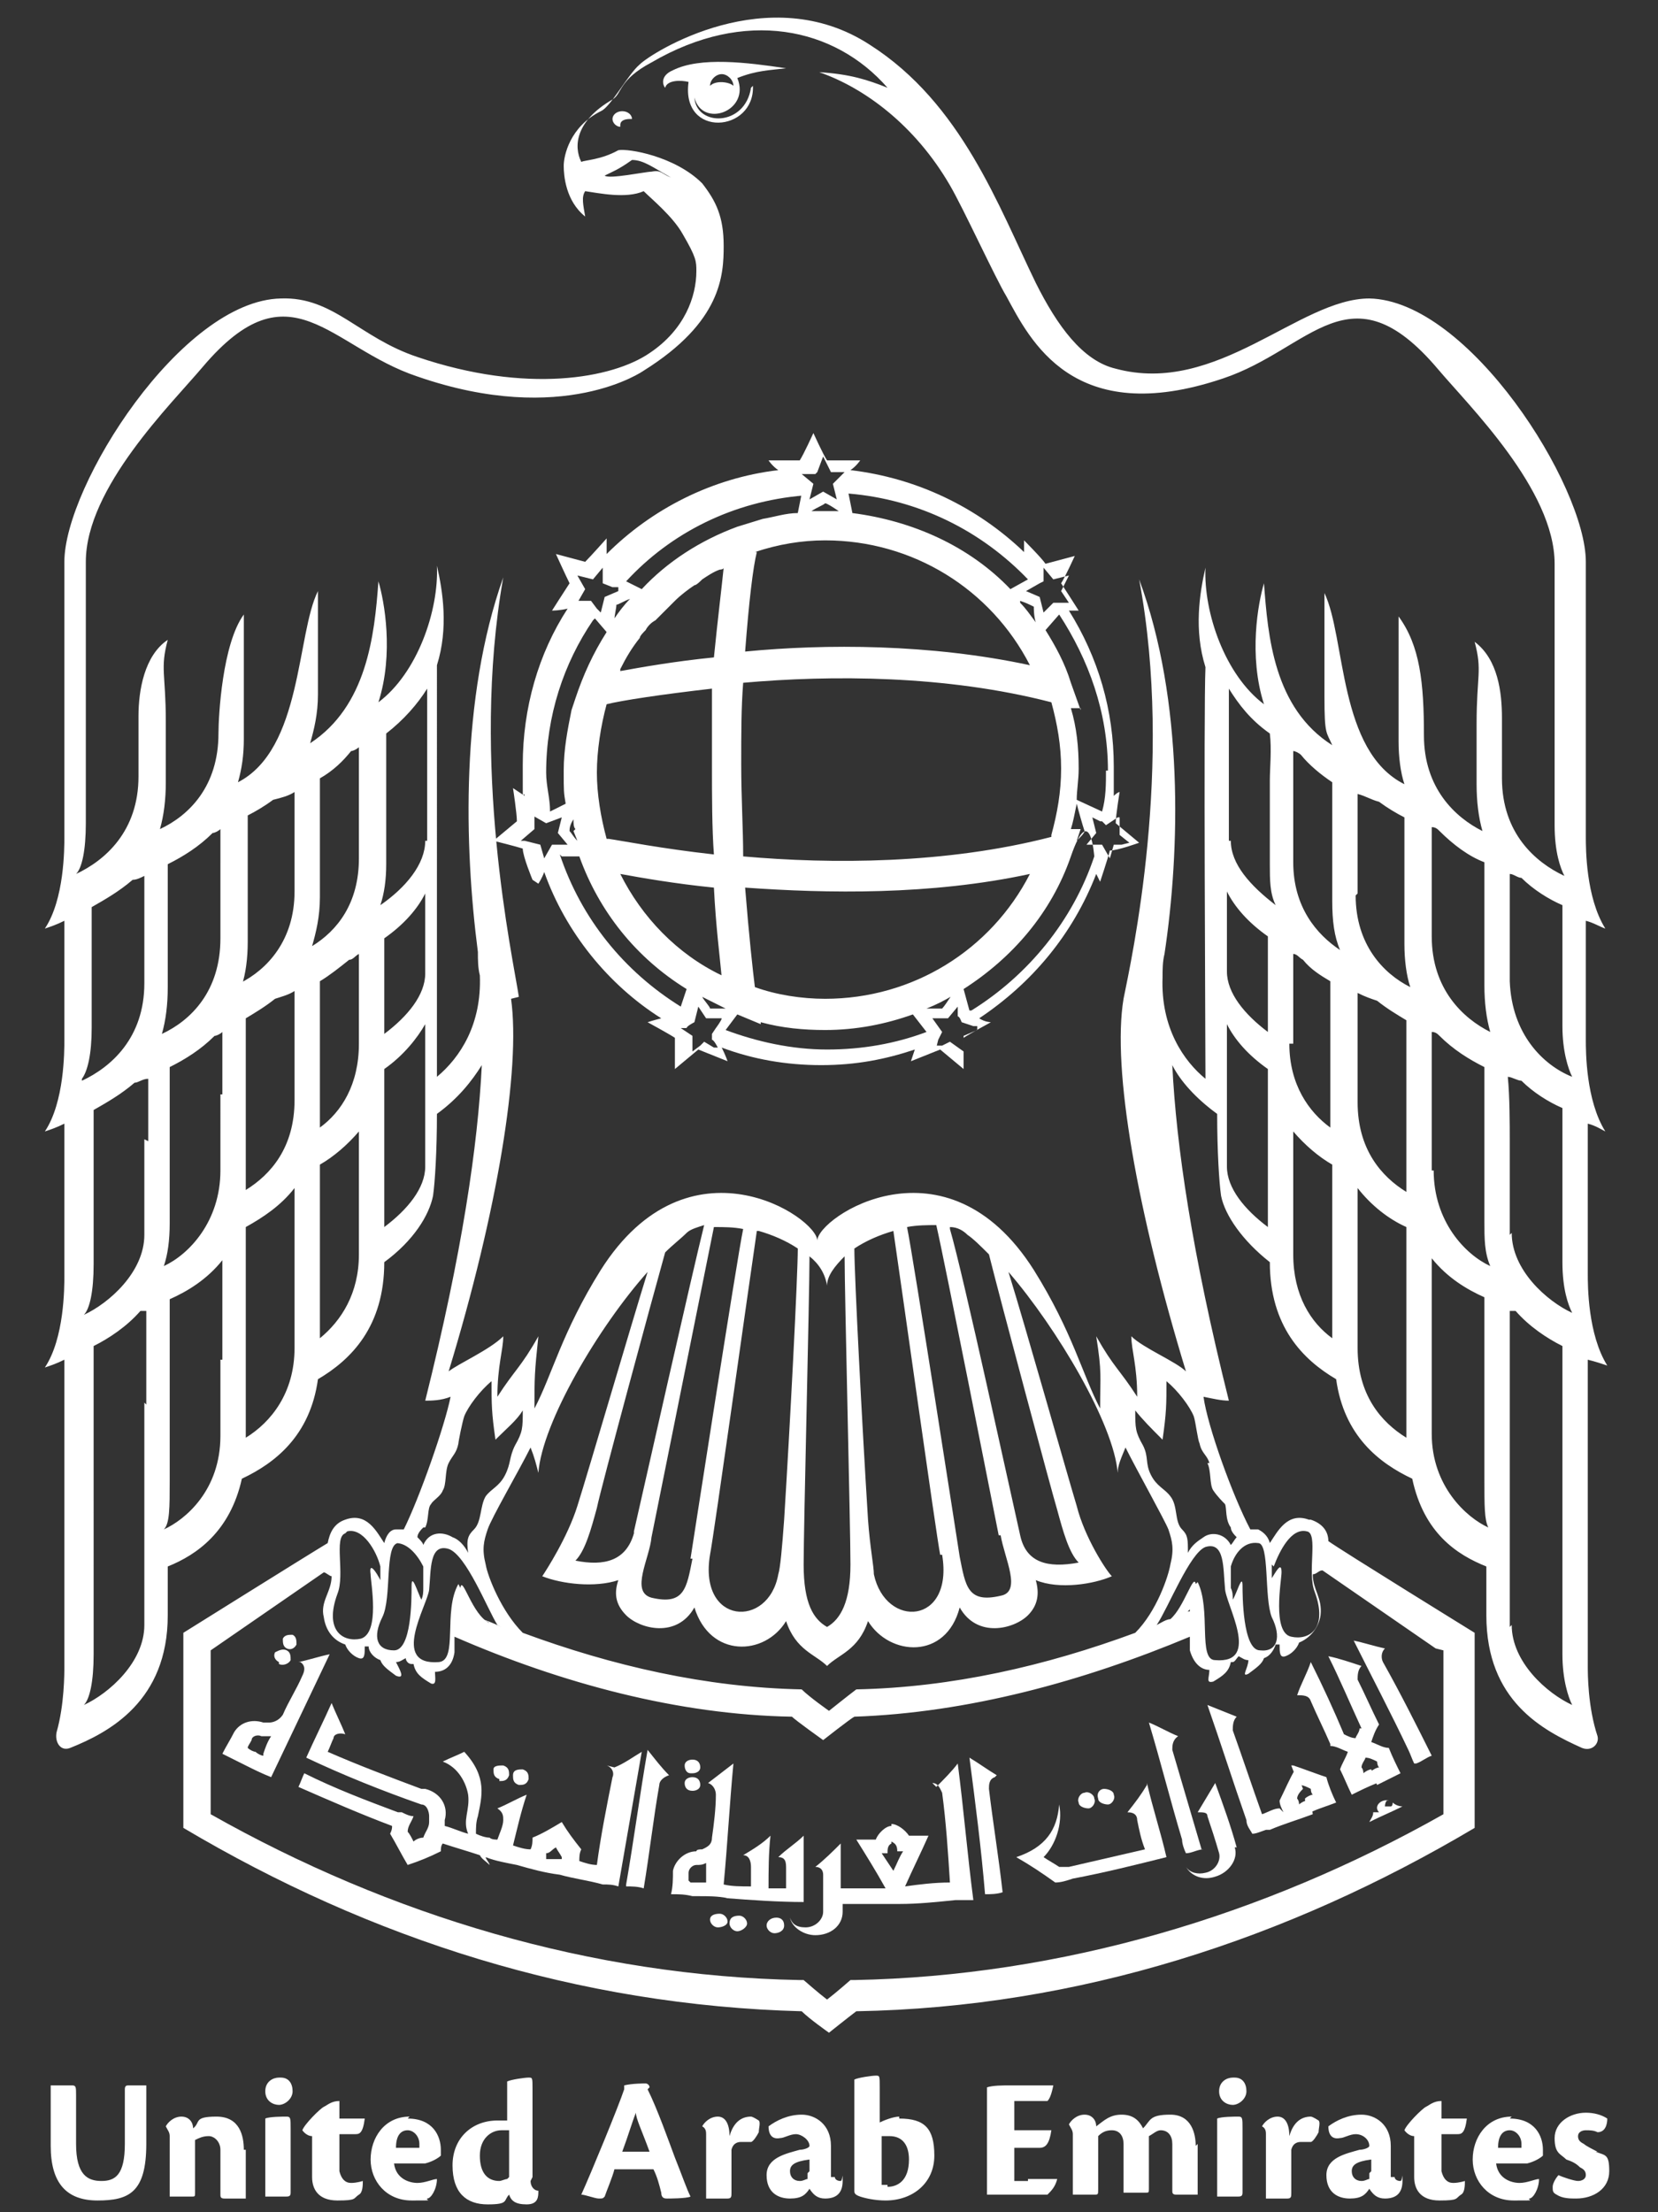 <svg xmlns="http://www.w3.org/2000/svg" id="Layer_1" version="1.1" viewBox="0 0 85 113.4"><rect x="0" y="0" width="85" height="113.4" fill="#333333" stroke="none"/><defs><style>.st0{fill:#fff}</style></defs><path d="M6.4 107.2v2.7c0 1.6-.5 1.9-1.2 1.9s-1.3-.3-1.3-1.9v-2.5c0-.4 0-.5-.2-.5H2.6V110c0 1.9.8 2.8 2.4 2.8s2.5-.4 2.5-2.9v-3h-.9c-.1 0-.2 0-.2.2ZM12.5 110.2c0-.7-.2-1.7-1.4-1.7s-.8.3-1.2.6c0-.3-.2-.6-.6-.6s-.7.3-.8.5c.1.2.2.3.2.5v3.1h1.1c.2 0 .2 0 .2-.2v-2.7c.2-.1.4-.2.7-.2s.6.3.6.7v2.3c0 .1 0 .2.2.2h1.1v-2.5ZM14.3 106.5c-.3 0-.7.2-.7.7s.4.7.7.7.7-.3.7-.7-.2-.7-.6-.7ZM14.7 108.5c-.2 0-.9 0-1.1.1v4h1c.2 0 .3 0 .3-.2v-3.3c0-.5 0-.6-.2-.6ZM18.2 109.4c.2 0 .4 0 .5-.8h-1.3v-.9c-.4 0-.6.2-.8.3-.2.1-1 .9-1.1 1.2 0 0 .2.3.5.3v2.1c0 .6.3 1.2 1.3 1.2s.8-.1 1.1-.3c.2-.1.2-.5.2-.7 0 0-.3.1-.6.1s-.5-.2-.6-.6v-1.9h.8ZM21 108.5c-1.3 0-2 1.1-2 2.2s.8 2.1 2.1 2.1.7 0 .8-.1c.2 0 .5-.5.5-1-.2 0-.6.2-1 .2s-1.1-.2-1.2-1h1.6c.4-.1.7-.3.8-.4v-.3c0-.7-.4-1.6-1.7-1.6Zm.4 1.6h-1.1c0-.7.3-.9.6-.9s.6.3.6.7v.2ZM27.3 111.6v-4.5c0-.6 0-.6-.2-.6s-.9.1-1.1.2v2h-.5c-1.3 0-2.3.9-2.3 2.3s.7 2 1.8 2 .8-.2 1.1-.5c.1.3.3.5.9.5s.6-.4.6-.7c-.2 0-.4-.2-.4-.5Zm-1.3.1c-.1 0-.3.1-.4.1-.6 0-1-.4-1-1.3s.6-1.3 1.1-1.3h.4v2.4ZM33.3 107c0-.1-.1-.2-.2-.2s-.7 0-1.1.1v.2c-.3.9-1.7 4.3-2.2 5.4.2 0 .7.2.9.2s.2 0 .3-.1c.1-.3.4-1 .5-1.4h2c.2.4.3.8.4 1.2 0 .3.2.3.3.3s1 0 1.2-.1c-.2-.4-.4-1-.8-2-.3-.8-.9-2.5-1.4-3.5Zm-1.4 3.3c.3-.8.5-1.5.7-2 0 .3.3.9.7 2h-1.4ZM38.5 108.5zM38.5 108.5c-.5 0-.9.3-1.1 1 0-.6-.2-1-.6-1s-.7.3-.8.5c.2.1.2.3.2.4v3.3h1.1c.2 0 .2-.1.2-.3v-2.2c.1-.4.4-.4.5-.4h.5c.1 0 .3-.3.4-.5 0-.2.1-.5 0-.6 0 0-.3-.2-.4-.2ZM42.6 111.6V110c0-1.1-.8-1.6-1.5-1.6s-1.3.3-1.7.6c0 .3.1.7.6.6.2 0 .5-.2.8-.2s.7.3.7.6c0 .1-.3.2-.5.2-.7.2-1.7.4-1.7 1.3s.6 1.2 1.2 1.2.8-.2 1-.5c.2.3.4.5.8.5.6 0 .9-.3.9-.9s0 0-.1 0c-.2 0-.3-.1-.3-.2Zm-1.2-.2v.3c-.1 0-.2.1-.4.1-.3 0-.5-.2-.5-.5s.2-.5 1-.6v.6ZM46.1 108.5c-.3 0-.8.2-1 .3V107c0-.6 0-.6-.2-.6s-.9.1-1.1.2v5.7c0 .1 0 .2.3.3.3.1.8.2 1.3.2 1.4 0 2.5-.9 2.5-2.3s-.5-1.9-1.8-1.9Zm-.6 3.5h-.3v-2.5h.4c.7 0 1 .5 1 1.2 0 1.1-.6 1.4-1.1 1.4ZM52.7 111.8H52v-1.7h1.3c.3 0 .5-.2.6-.9H52v-1.5H53.7c.1-.1.2-.3.3-.8h-2.2c-.4 0-.9 0-1.2.1v5.5h3.1c.2-.2.4-.4.5-.8h-1.5ZM61.3 110c0-.6-.2-1.6-1.3-1.6s-1 .3-1.4.7c-.2-.4-.5-.7-1.1-.7s-.9.3-1.3.6c0-.3-.2-.6-.6-.6s-.7.3-.8.5c.1.2.2.3.2.5v3.1h1.1c.2 0 .2 0 .2-.3v-2.7c.2-.2.4-.3.7-.3.4 0 .6.3.6.7v2.5h1.1c.2 0 .2 0 .2-.2v-2.7c.2-.1.4-.3.6-.3.4 0 .6.3.6.7v2.4c0 .1 0 .2.2.2h1.1V109.9ZM63.2 106.5c-.3 0-.7.2-.7.7s.4.7.7.7.7-.3.7-.7-.2-.7-.6-.7ZM63.5 108.5c-.2 0-.9 0-1.1.1v4h1c.2 0 .3 0 .3-.2v-3.3c0-.5 0-.6-.2-.6ZM67.2 108.5zM67.2 108.5c-.5 0-.9.3-1.1 1 0-.6-.2-1-.6-1s-.7.3-.8.5c.2.1.2.3.2.4v3.3H66c.2 0 .2-.1.2-.3v-2.2c.1-.4.4-.4.5-.4h.5c.1 0 .3-.3.4-.5 0-.2.1-.5 0-.6 0 0-.3-.2-.4-.2ZM71.3 111.6V110c0-1.1-.8-1.6-1.5-1.6s-1.3.3-1.7.6c0 .3.1.7.6.6.2 0 .5-.2.8-.2.4 0 .7.3.7.6 0 .1-.3.2-.5.2-.7.2-1.7.4-1.7 1.3s.6 1.2 1.2 1.2.8-.2 1-.5c.2.3.4.5.8.5.6 0 .9-.3.9-.9s0 0-.1 0c-.2 0-.3-.1-.3-.2Zm-1.1-.2v.3c-.1 0-.2.1-.4.1-.3 0-.5-.2-.5-.5s.2-.5 1-.6v.6ZM74.7 109.4c.2 0 .4 0 .5-.8h-1.3v-.9c-.4 0-.6.2-.8.3-.2.1-1 .9-1.1 1.2 0 0 .2.3.5.3v2.1c0 .6.3 1.2 1.3 1.2s.8-.1 1.1-.3c.2-.1.2-.5.2-.7 0 0-.3.1-.6.1s-.5-.2-.6-.6v-1.9h.8ZM77.5 108.5c-1.3 0-2 1.1-2 2.2s.8 2.1 2.1 2.1.7 0 .8-.1c.2 0 .5-.5.5-1-.2 0-.6.2-1 .2s-1.1-.2-1.2-1h1.6c.4-.1.7-.3.8-.4v-.3c0-.7-.4-1.6-1.7-1.6Zm.4 1.6h-1.1c0-.7.3-.9.6-.9s.6.3.6.7v.2ZM81.9 110.3c-.2-.1-.6-.3-.7-.4-.2-.1-.3-.2-.3-.4s.2-.3.4-.3.4 0 .6.1c.4 0 .5-.4.5-.7-.3-.2-.7-.3-1.1-.3-.8 0-1.6.5-1.6 1.3s.3.8.6 1.1c.3.1.5.2.7.4.2.1.3.2.3.4s-.2.3-.4.3-.8-.2-1-.3c-.1.1-.3.4-.3.6s0 .3.2.4c.3.2.7.2 1 .2.9 0 1.7-.5 1.7-1.4s-.2-.8-.7-1ZM31.9 5.7c-.3 0-.5.2-.5.4s.2.4.4.4v-.1c0-.2.2-.3.5-.3h.1c0-.2-.2-.4-.5-.4ZM38.5 4.5c-.3 2-2.8 2-2.9.5.4 1.6 2.9.7 2.2-1 1-.4 1.7-.4 2.5-.5-2-.3-4.4-.6-5.8.1-.7.3-.5.8-.4.9.1-.4.8-.4 1.2-.3-.4 2.9 3.4 2.6 3.3.2ZM37 3.8c.3 0 .6.3.6.6-.2-.2-.9-.3-1.2 0 0-.3.3-.6.6-.6Z" class="st0"/><path d="M67.1 77.9c-1.1-.4-1.6.6-2 1.2-.1-.4-.4-.6-.6-.7h-.4c-.9-1.7-2.2-5.3-2.4-6.8.5.1.9.2 1.3.2-1.9-7.6-2.7-13.1-2.9-17.2.4.8 1.2 1.7 2.3 2.5 0 1.9.1 3.5.2 4.2.2 1 1.1 2.3 2.5 3.4 0 3.3 1.7 5 3.4 6 .4 2.9 2.2 4.3 3.9 5.1.6 2.8 2.3 3.9 3.8 4.5v2.5c0 4.4 2.9 5.9 4.9 6.8.5.2.9-.2.8-.6-.5-1.5-.5-3.2-.5-3.6V69.7c.4.1.7.2 1 .3-1-1.6-1-4.1-1-4.7v-7.7c.4.1.7.3.9.4-1-1.6-1-4.1-1-4.7v-6.1c.4.1.7.3 1 .4-1-1.6-1-4.1-1-4.7V28.8c0-3.9-6-13.4-11.1-13.5-3.6 0-7.8 5-13 3.6-1.7-.4-3-2.2-4.1-4.4-1.9-3.9-3.8-9.2-8.5-12.2-5.2-3.4-11.2.4-11.8 1-.6.5-1.5 2.2-2 2.4-1.6.8-1.9 2.3-1.9 2.8s.1 1.8 1.1 2.6c-.1-.6-.2-1 0-1.3.7.1 2.1.4 3 0 .4.4 1.5 1.3 2 2.2.7 1.2.7 1.4.7 1.9 0 1.3-.6 3-2.4 4.2-1.9 1.3-6.3 2.1-11.9.2-3-1-4.3-3.1-7-3-5.1.1-11.1 9.6-11.1 13.5v14.1c0 .6 0 3.2-1 4.7.3-.1.6-.2 1-.4v6.1c0 .6 0 3.2-1 4.7.3-.1.6-.2 1-.4v7.8c0 .6 0 3.2-1 4.7.3-.1.6-.2 1-.4v15.7c0 .4 0 2-.4 3.4-.1.5.2 1 .7.8 2-.8 5-2.4 5-6.8v-2.5c1.5-.6 3.2-1.8 3.8-4.5 1.7-.8 3.5-2.2 3.9-5.1 1.7-1 3.4-2.7 3.4-6 1.5-1.1 2.3-2.4 2.5-3.4.1-.7.2-2.3.2-4.2 1.1-.8 1.8-1.7 2.3-2.5-.2 4.1-1 9.6-2.9 17.2.3 0 .8 0 1.3-.2-.3 1.5-1.6 5.2-2.4 6.8h-.4c-.3 0-.5.3-.6.7-.4-.6-.9-1.6-2-1.2-.6.2-.8.7-.9 1.2-1 .6-7.4 4.6-7.4 4.6v10c9.6 5.7 20.2 9.1 31.7 9.4.4.4 1.4 1.1 1.4 1.1s1-.8 1.4-1.1c11.4-.2 22.1-3.7 31.7-9.4v-10s-6.8-4.2-7.5-4.7c0-.5-.3-.9-.9-1.1Zm-1.8 2.4c.3-.8.9-2 1.7-1.8.6.1 0 2.1.4 3.1.7 1.9-.3 2.5-1.2 2.3-1-.2-.5-2.9-.5-3.3 0-.6-.3 0-.5.3v-.7Zm-.8-1.2c.6 0 .3 2.8.7 3.8.5 1 .3 1.8-.6 1.7-.9 0-.9-2.9-.9-3.3 0-.7-.3.4-.5.7 0-.2 0-.4-.1-.6v-1.1c.2-.7.7-1.3 1.4-1.2Zm-3.2 2.1c-.1-.6-.6 1.2-1.3 1.8-.2 0-.5.2-.7.3.6-.9 1.7-3.7 2.5-4 1-.3.9 1.1 1 2.1 0 .8 1.9 3.9-.5 3.7-.9 0-.2-2.6-.9-4Zm-.3 1.4c-.1 0-.2 0-.4.1.2 0 .3-.1.4-.2Zm-37.5-1.4c-.8 1.4 0 3.9-1 4-2.5.2-.6-2.9-.5-3.7.1-1 0-2.4 1-2.1.9.3 2 3.1 2.5 3.9l.2.1c-.4-.2-.9-.4-1.3-.5.3.1.6.2.7.3-.9-.4-1.4-2.5-1.5-1.8Zm1.4-1c-.2-.8-.1-1.2.1-1.8.2-.6 1.6-3 2.2-4.2.2.5.3.9.4 1.3.2-2.6 3.1-7.5 5.6-10.3-.9 2.9-3 10.1-3.6 12-.5 1.6-1.6 3.3-1.8 3.6 1 .4 2.7.6 3.9.2-.2.6-.2 1.2.4 1.8.7.7 2.6 1.2 3.5-.4.8 2.6 3.6 2.5 4.7.7.5 1.5 1.5 1.7 2.1 2.3.6-.6 1.6-.8 2.1-2.3 1.1 1.8 4 2 4.7-.7.9 1.6 2.8 1.1 3.5.4.5-.5.6-1.1.4-1.8 1.2.5 3 .2 3.9-.2-.3-.3-1.4-2-1.8-3.6-.6-2-2.6-9.1-3.5-12 2.5 2.9 5.4 7.8 5.6 10.3 0-.4.2-.8.4-1.3.6 1.2 2 3.7 2.2 4.2.2.6.3 1 .1 1.8-.1.6-.7 2.4-1.8 3.5-4.6 1.7-9.4 2.8-14.3 2.9-.4.3-1.4 1.1-1.4 1.1s-1-.7-1.4-1.1c-4.9-.1-9.7-1.2-14.3-2.9-1.1-1.1-1.8-2.9-1.9-3.5Zm10.6-.3c-.3 1.5-.4 2.4-2.1 2-1.1-.3-.1-2 0-3.1.2-1 2.8-13.9 3.2-15.9.5 0 1 0 1.5.1-.3 1.4-2.7 16.9-2.7 16.9Zm3.4-16.8c.7.2 1.4.5 2 .9 0 1.4-.4 9.1-.7 13.9-.1 1.4-.2 2.5-.3 2.8-.5 2.8-4.1 2.6-3.5-1 .2-1 2-13.9 2.4-16.6Zm-6.4 15.5c-.4 1.4-1.5 1.7-3 1.4.5-.5.8-1.6 1.1-2.7.2-1 2.8-10.6 3.5-13.1.4-.4.8-.7 1.1-1 .2-.2.6-.3.9-.4-.6 2.4-3.1 13.5-3.6 15.7Zm8.7 1.6c0-1.9.3-13.8.3-15.8.5.4.8.9.9 1.5 0-.5.4-1 .9-1.5 0 1.9.3 13.9.3 15.8s-.5 2.8-1.2 3.2c-.7-.4-1.2-1.2-1.2-3.2Zm10.1-1.5c.2 1.2 1.1 2.9 0 3.1-1.7.4-1.8-.5-2.1-2 0 0-2.4-15.5-2.7-16.9.5-.1 1.1-.1 1.5-.1.4 1.7 3 14.9 3.2 15.9Zm-2.6-15.8c.4 0 .7.2.9.4.3.2.7.6 1.1 1 .6 2.4 3.2 12.1 3.5 13.1.3 1.1.6 2.2 1.1 2.7-1.6.3-2.7 0-3-1.4-.5-2.2-2.9-13.3-3.6-15.7Zm-.4 16.8c.6 3.6-2.9 3.8-3.5 1 0-.4-.2-1.4-.3-2.8-.3-4.8-.7-12.5-.7-13.9.6-.4 1.3-.7 2-.9.4 2.7 2.2 15.6 2.4 16.6ZM61.9 75c.2.4.1 1.1.3 1.4.2.3.5.6.6.7.1.2 0 .8.3 1.2 0 .2.2.4.3.5-.1.1-.2.3-.3.4-.3-.6-1-.7-1.4-.4-.3.2-.6.4-.8.8 0-.7 0-.9-.3-1.2-.4-.4-.2-1.2-.6-1.7-.3-.4-.7-.5-1-1.1-.3-.6-.1-.9-.4-1.5-.4-.7-.4-.9-.4-1.8.4.5.8.9 1.4 1.5.2-1.4.2-1.8.2-3 .6.5 1.2 1.3 1.4 1.8.1.3.2 1.2.3 1.4.1.5.4.6.5 1ZM65 60.4v2.5c-1.2-.9-2.1-2-2.1-3.1v-7.3c.4.8 1.1 1.6 2.1 2.3v5.6Zm-2.1-14.7c.4.8 1.1 1.6 2.1 2.3v4.9c-1.2-.9-2.1-2-2.1-3.1v-4.2Zm.1-2.6v-7.8c.5.8 1.1 1.6 2.1 2.3.1.8 0 1.8 0 2.4v4.3c0 .8 0 1.5.3 2.1-1.3-1-2.3-2.1-2.3-3.3Zm5.3 21.1v4.4c-1.1-.8-2-2.2-2-4.3V58c.6.7 1.3 1.3 2 1.7v4.5Zm-2-10.7v-4.6c.2 0 .3.2.5.3.4.5.9.8 1.4 1.1v7.5c-1.1-.8-2.1-2.2-2.1-4.3Zm0-9.4v-5.6c.1 0 .3.1.4.2.4.5 1 1 1.6 1.4v6.1c0 1 .1 1.8.4 2.5-1.2-.8-2.4-2.2-2.4-4.5Zm5.8 23.6v6c-1.3-.8-2.5-2.2-2.5-4.6v-8.2c.7.9 1.6 1.6 2.5 2v4.8Zm-2.5-11.3v-5.5c.4.2.7.3 1 .4.5.4 1 .7 1.5 1v8.8c-1.3-.8-2.5-2.2-2.5-4.6Zm0-10.6v-5.1c.4.1.7.3 1.1.4.4.3.9.6 1.3.8v6.5c0 .8.1 1.6.3 2.2-1.4-.7-2.8-2.2-2.8-4.7Zm3.8 27.7v-9c.8 1 1.8 1.6 2.7 2v9.3c0 1.4 0 2.1.2 2.5-1.1-.5-2.9-2.1-2.9-4.8Zm0-13.5v-7.1c.2 0 .3.1.4.2.7.7 1.5 1.2 2.3 1.6v7.9c0 .9 0 1.6.3 2.3-1.3-.6-2.9-2.3-2.9-4.9Zm0-11.9v-5.7c.2 0 .3.1.4.2.7.7 1.5 1.3 2.3 1.6v6.3c0 .9.1 1.7.3 2.4-1.4-.7-3-2.2-3-4.9Zm4 35.3V67.2h.3c.7.8 1.6 1.4 2.4 1.8v15.8c0 1.3.3 2.2.5 2.6-1.3-.6-3.1-2.2-3.1-4.1Zm0-20.1v-4.9c0-.7 0-2.2-.1-3.2.2 0 .5.2.7.2.6.6 1.4 1.1 2.1 1.4v7.9c0 1.4.3 2.2.5 2.6-1.3-.6-3.1-2.2-3.1-4.1Zm0-13v-5.5c.2 0 .4.2.6.2.6.6 1.4 1.1 2.1 1.4v6.2c0 1.3.3 2.2.5 2.6-1.5-.6-3.1-2.2-3.2-4.9Zm-43-41.2c-.5-.2-.5-.4-1-.3-.3 0-2.2.4-2.4.2.4-.2.7-.3 1.4-.8.6 0 1.1.4 2 .9Zm-27 62.8v11.4c0 1.9-1.8 3.5-3.1 4.1.3-.3.5-1.2.5-2.6V69c.8-.4 1.7-1 2.4-1.8h.3V72Zm0-13.5v4.9c0 1.9-1.8 3.5-3.1 4.1.3-.3.5-1.2.5-2.6v-7.9c.7-.4 1.4-.8 2.1-1.4.2 0 .4-.2.7-.2v3.2Zm-3.2-3.1c.3-.4.5-1.3.5-2.6v-6.2c.7-.4 1.4-.8 2.1-1.4.2 0 .4-.1.6-.2v5.5c0 2.8-1.7 4.3-3.2 5Zm7.1 14.4v3.9c0 2.8-1.8 4.3-2.9 4.8.3-.3.3-1.1.3-2.5v-9.3c.9-.4 1.9-1 2.7-2v5.1Zm0-13.6V60c0 2.6-1.6 4.3-2.9 4.9.2-.6.3-1.3.3-2.2v-8c.8-.4 1.6-.9 2.3-1.6.1 0 .3-.1.4-.2v3.2Zm0-11.9v3.9c0 2.7-1.5 4.2-3 4.9.2-.7.3-1.5.3-2.4v-6.3c.8-.4 1.6-.9 2.3-1.6.1 0 .3-.1.4-.2v1.8Zm1.1 6.3c.2-.6.3-1.4.3-2.2v-6.5c.4-.2.9-.5 1.3-.8.4-.1.8-.2 1.1-.4v5.1c0 2.5-1.4 4-2.8 4.7Zm2.7 15.1v3.5c0 2.3-1.2 3.8-2.5 4.6V62.9c.9-.5 1.8-1.1 2.5-2v4.7Zm0-12.7v3.5c0 2.4-1.2 3.8-2.5 4.6v-8.8c.5-.3 1-.6 1.5-1 .3-.1.7-.2 1-.4v2Zm1.3 4.9V50.3c.5-.3 1-.7 1.5-1.1.2 0 .3-.2.5-.3v4.6c0 2.1-.9 3.5-2 4.3Zm2 3v3.5c0 2-.9 3.4-2 4.3v-8.9c.7-.4 1.4-1 2-1.7v2.8Zm0-20.3V44c0 2.3-1.1 3.7-2.4 4.5.2-.7.4-1.5.4-2.5v-6.1c.7-.4 1.2-.9 1.6-1.4.1 0 .3-.1.4-.2v2.1Zm3.4 19.3c0 1.1-.9 2.2-2.1 3.1v-8.1c1-.7 1.7-1.6 2.1-2.3v7.3Zm0-9.9c0 1.1-.9 2.2-2.1 3.1v-4.9c1-.7 1.7-1.5 2.1-2.3V50Zm0-6.8c0 1.2-1 2.4-2.3 3.3.2-.6.3-1.3.3-2.1V37.6c.9-.7 1.6-1.5 2.1-2.3v7.8Zm4.8 8c-.3-2-2.5-11.9-.8-21.5-2.2 6.2-2 13.8-1.3 19.2 0 .4 0 .8.1 1.2.1 2.5-1 4.2-2.2 5.2V34.1c.6-1.9.3-3.8 0-5.1.1 2.3-1 5.5-3 7 .8-2.5.3-5.2 0-6.2-.2 2.8-.6 6.4-3.5 8.3.2-.7.4-1.5.4-2.5v-5.3c-1.1 2.2-.8 8.1-4.1 9.8.2-.7.3-1.4.3-2.2v-6.4c-1.1 1.5-1.3 5.2-1.3 6.1 0 2.7-1.5 4.2-3 4.9.2-.7.3-1.5.3-2.4V37c0-2.5-.3-2.7.1-4.2-1.2.8-1.5 2.6-1.5 3.9v3.1c0 2.8-1.7 4.3-3.2 5 .3-.3.5-1.2.5-2.6V28.8c0-3.8 4.4-8.1 6-10 4.5-5.3 6.5-1 11 .5C28.9 21.9 33 19 33 19c4-2.5 4.1-4.9 4.1-6.4s-.4-2.3-1.1-3.2c-1.4-1.4-3.8-1.8-4.3-1.7-.9.5-1.7.5-1.9.6-.4-.8-.3-2.1 1.6-3.2.5-.3.3-1 2-1.9 4.8-2.8 9.4-1.8 12.1 1.3-1-.4-1.9-.7-3.5-.8 2.3.8 4.9 2.7 6.7 5.8.7 1.2 2.3 4.7 2.9 5.7 1.2 2.2 3.4 6.8 11.1 4.2 4.5-1.5 6.5-5.8 11-.5 1.6 1.9 6 6.2 6 10v13.4c0 1.4.3 2.2.5 2.6-1.5-.7-3.2-2.2-3.2-5V36.8c0-1.3-.2-3-1.4-3.9.4 1.5.1 1.7.1 4.2v3.1c0 .9.1 1.7.3 2.4-1.4-.7-3-2.2-3-4.9s-.2-4.6-1.3-6.1V38c0 .8.1 1.6.3 2.2-3.4-1.7-3-7.5-4.1-9.8v5.3c0 2 .1 1.8.4 2.5-3-1.9-3.3-5.6-3.5-8.3-.3 1-.8 3.7 0 6.2-2-1.5-3.1-4.7-3-7-.3 1.3-.6 3.2 0 5.1-.1 2.2 0 19.3 0 21.1-1.1-.9-2.3-2.6-2.2-5.2 0-.4 0-.8.1-1.2.8-5.3 1-13-1.3-19.2 1.8 9.6-.4 19.5-.8 21.5-.6 3.6.7 10.9 3.2 19.1-.5-.5-2.2-1.2-2.8-1.8 0 .7.3 1.5.3 3.1-.9-1.4-1.2-1.5-2.1-3.1.3 1.9.2 2 .2 3.7-.9-1.7-1.4-3.9-3.4-7.1-4.5-7.1-11.1-2.7-11.1-1.5 0-1.2-6.6-5.6-11.1 1.5-2 3.2-2.5 5.4-3.4 7.1 0-1.6 0-1.8.2-3.7-.9 1.6-1.2 1.7-2.1 3.1 0-1.6.3-2.4.3-3.1-.7.7-2.3 1.4-2.8 1.8 2.5-8.2 3.7-15.5 3.2-19.1Zm-4.8 27.2c.2-.4.1-1 .3-1.2.1-.2.5-.4.6-.7.2-.3.1-1 .3-1.4.2-.4.4-.5.5-1 0-.1.2-1.1.3-1.4.2-.5.8-1.3 1.4-1.8 0 1.2 0 1.6.2 3 .6-.6 1.1-1 1.4-1.5 0 .9 0 1.1-.4 1.8-.3.6-.2.9-.5 1.5s-.7.7-1 1.1c-.3.5-.2 1.3-.6 1.7-.3.3-.4.5-.3 1.2-.2-.4-.5-.7-.8-.8-.5-.3-1.2-.3-1.5.4 0-.1-.2-.3-.3-.4 0-.2.2-.4.3-.5Zm-1.5.8c.6 0 1.1.6 1.4 1.2v1.1c0 .2 0 .4-.1.6-.2-.4-.5-1.4-.5-.7s0 3.3-.9 3.3-1.1-.7-.6-1.7c.5-1 .1-3.7.8-3.8Zm-2.5-.6c.8-.2 1.5 1 1.7 1.8v.7c-.2-.4-.6-1-.5-.3 0 .4.5 3-.5 3.3-.9.2-1.9-.4-1.2-2.3.4-1-.2-2.9.4-3.1ZM74 84.6V93c-9.2 5.2-19.6 8.3-30.2 8.5h-.2s-.8.7-1.2 1c-.4-.3-1.2-1-1.2-1H41c-10.7-.2-21-3.3-30.2-8.5v-8.4l5.8-4c.1 0 .3.2.4.2 0 .8-.6 1.3-.4 2.1.1.7.5 1.2 1.1 1.4.1.3.4.6.7.7.3.1.3-.2.3-.6h.2c0 .3.3.6.6.7.1.3.4.5.8.8.5.2.2-.3 0-.7.2 0 .3-.1.5-.2 0 .1.1.3.3.3h.1c.1.5.4.7.9 1 .3.1.2-.3.2-.6.5 0 .9-.3 1-1v-.8c5.5 2.4 11.5 4 17.3 4.1.2.2 1.6 1.2 1.6 1.2s1.4-1.1 1.6-1.2c5.8-.2 11.7-1.8 17.2-4.1v.7c.2.7.6 1 1 1 0 .4-.2.7.2.6.5-.3.8-.5.9-1h.1c.1 0 .2-.2.3-.3.2.1.3.2.5.2 0 .4-.4.9 0 .7.4-.3.7-.5.8-.8.3-.1.5-.4.6-.7h.2c0 .4 0 .7.3.6.3-.1.6-.4.7-.7.5-.2 1-.7 1.1-1.4.1-.9-.4-1.3-.4-2.1.2 0 .3-.2.5-.2l5.8 4Z" class="st0"/><path d="M63.4 94.7c-.3-1.1-.7-2.2-1.1-3.3l-.9 1.5c.3 0 .5 0 .5.2.2.6.4 1.2.6 1.9.1.4-.2.9-.7 1-.4.1-.8 0-1-.3.3.5.9.7 1.5.5.7-.2 1.2-.9 1-1.5ZM37.9 98.2c-.3 0-.5.1-.5.4 0 .2.2.4.4.4s.5-.2.5-.4-.2-.4-.4-.4ZM25.6 91.3c.2 0 .4 0 .5-.3 0-.2 0-.4-.3-.5-.2 0-.5 0-.5.2s0 .4.3.5ZM55.8 92.7c.2 0 .4-.3.3-.5 0-.2-.3-.4-.5-.3-.2 0-.4.3-.3.5 0 .2.3.3.5.3ZM39.8 98.3c-.3 0-.5.2-.5.4s.2.4.4.4.5-.1.5-.4-.2-.4-.4-.4ZM36.8 98.8ZM36.9 98.1c-.3 0-.5.1-.5.3 0 .2.2.4.4.4s.5-.1.5-.3c0-.2-.2-.4-.4-.4ZM26.6 91.5c.2 0 .4 0 .5-.3 0-.2 0-.4-.3-.5-.2 0-.5 0-.5.3 0 .2 0 .4.3.5ZM56.8 92.5c.2 0 .4-.3.3-.5 0-.2-.3-.3-.5-.3s-.4.2-.3.5c0 .2.3.3.5.3ZM72.6 90.4c.3-.1.5-.3.8-.4-.8-1.6-1.6-3.2-2.5-4.8-.1-.2-.1-.5.1-.7-.5-.1-1.1-.3-1.6-.4.9 1.8 1.9 3.7 2.8 5.6.1.2.2.5.3.7ZM72.6 90.5ZM51.1 91c-.5-.3-.9-.6-1.4-.9.3 2.3.6 4.6.8 7 .3 0 .6 0 .9-.1-.2-1.8-.5-3.6-.7-5.3 0-.2 0-.5.3-.6ZM32.1 96.7ZM32.1 96.7c.3 0 .6 0 .9.1.3-1.8.5-3.6.8-5.3 0-.2.2-.4.5-.5-.4-.4-.7-.8-1.1-1.3-.4 2.3-.7 4.6-1.1 6.9Z" class="st0"/><path d="m61.6 94.8-1.5-5.1c0-.2 0-.5.3-.7-.5-.2-1-.5-1.5-.7.6 2 1.1 4 1.7 6 0 .2.1.5.2.7.3 0 .6-.2.9-.2ZM58.8 91.5c-.3.5-.6.9-1 1.4.4 0 .5.2.5.4.1.5.2 1 .4 1.5l-3.9.9h-.5c-.3-.2-.5-.3-.8-.5.6-.6 1-1.7.8-2.7-.1 1.3-.7 2.2-2.2 2.7.7.4 1.3.8 2 1.3.3 0 .6-.1.9-.2 1.6-.3 3.2-.7 4.8-1.1-.3-1.3-.7-2.5-1-3.8ZM66.2 90.5c.1.3.3.7.4 1 .2 0 .4.1.6.2 0 0 0 .2.1.3-.1 0-.3.1-.4.2 0 .3.2.5.3.7.4-.2.8-.3 1.3-.5-.2-.4-.4-.9-.5-1.3-.6-.2-1.1-.4-1.7-.6ZM66.2 90.5Z" class="st0"/><path d="M65.6 92.7c-.3 0-.6.2-.9.3-.5-1.4-1-2.9-1.5-4.3 0-.2 0-.5.2-.7l-1.5-.6c.7 2 1.3 3.9 2 5.9 0 .3.2.5.3.7.2 0 .4-.1.7-.2h.2c.7-.3 1.4-.5 2.2-.8 0-.2-.2-.5-.3-.7-.1 0-.3.1-.4.2 0 0 0-.2-.1-.3 0-.2.2-.4.3-.5-.1-.3-.3-.7-.4-1-.3.5-.5 1-.8 1.6 0 .2.1.4.2.6ZM47.8 91.4c.3 0 .4.3.5.5.2 1.5.3 3 .4 4.6-.8 0-1.6.1-2.3.2.4-.9.8-1.7 1.2-2.6h-1c-.2-.3-.6-.6-.9-.6v.9c.2.1.3.2.3.5h.3c-.2.3-.3.6-.5 1l-.6-.9h.3c0-.2 0-.4.2-.5v-.9c-.3 0-.7.4-.8.7h-1c.5.8 1 1.6 1.5 2.5h-2.3v-2.3c-.4.4-.8.8-1.3 1.2.3 0 .4.2.4.4V98c0 .4-.4.8-.9.8s-.7-.2-.8-.5c.1.5.7.9 1.3.9.8 0 1.4-.5 1.4-1.2v-.4h2.9c1 0 1.9-.1 2.9-.2h.9c-.3-2.3-.5-4.7-.8-7-.3.4-.7.8-1.1 1.2ZM31.1 90.5c.3.1.4.4.3.6-.3 1.5-.6 3-.8 4.5-.3 0-.6-.1-.9-.2 0-.2 0-.4.1-.6-.4-.5-.7-.9-1-1.4-.5.3-1 .6-1.5.8 0 .2 0 .4-.1.6-.3 0-.6-.1-.9-.2.2-.8.4-1.7.7-2.6-.5.2-1 .5-1.5.7.3.2.3.4.3.6 0 .3-.2.7-.3 1-.1 0-.3 0-.4-.1-.2 0-.5-.1-.7-.2 0-.3 0-.6.1-.9.2-1 .5-2-.7-3.3-.4.2-.7.3-1.1.5.8.3 1.2 1.1 1.3 1.7.1.8-.3 1.3 0 2-.4-.1-.8-.3-1.2-.4v-.3c.2-.7-.2-1.4-1-1.6h-.2c-1.6-.6-3.2-1.2-4.8-1.9.1-.2.2-.5.3-.7 0-.2.3-.3.6-.2-.2-.5-.5-1.1-.7-1.6-.4.9-.9 1.9-1.3 2.8 1.9.9 3.9 1.7 5.9 2.4.3 0 .4.4.4.6v.3c0 .3-.2.5-.3.8-.2 0-.4.1-.5.2-.1-.2-.2-.4-.3-.5 0-.3.2-.5.3-.8-.2 0-.4-.1-.6-.2h-.2c-1.6-.6-3.2-1.2-4.8-2-.1.2-.2.5-.3.7 1.6.7 3.2 1.4 4.8 2 0 .1 0 .2-.1.4.3.5.6 1.1.9 1.6.6-.2 1.1-.4 1.7-.7 0-.1 0-.3.1-.4.6.2 1.3.4 1.9.6.1.2.3.3.5.5 0-.1-.2-.3-.2-.4.5.2 1.1.3 1.6.4.7.2 1.4.4 2.2.5.7.2 1.5.3 2.2.5.3 0 .5 0 .8.1l1.2-6.9c-.5.3-.9.6-1.4.8Zm-2.3 4.8H28V95c.2 0 .3-.2.5-.3.1.2.2.3.3.5v.3Z" class="st0"/><path d="M37.2 97.3c1.3.1 2.7.2 4 .2v-3.4c-.4.4-.9.7-1.3 1.1.4 0 .4.3.4.6v1h-.9c0-.9 0-1.8.1-2.7-.4.4-.9.7-1.4 1 .3 0 .4.3.4.6v1c-.5 0-1 0-1.4-.1.2-2.1.3-4.1.5-6.2-.4.3-.9.7-1.3 1 .3.1.4.4.4.6 0 .7-.1 1.5-.2 2.2 0 .4-.3.5-.5.6-.1 0-.3 0-.3.1-.6 0-1.1.5-1.2 1 0 .4 0 .8-.1 1.2.4 0 .7 0 1.1.1h.3c.5 0 1 0 1.5.1Zm-1.9-.9V96c0-.2.2-.4.4-.4s.3 0 .5-.1v1h-.8ZM15.4 85.2c.3.2.2.5.1.7-.3.7-.7 1.3-1 2-.2.3-.5.4-.7.4h-.3c-.6-.2-1.2 0-1.5.5-.2.4-.4.7-.6 1.1l1.2.6c.4.2.8.4 1.3.6l3-6.3c-.5.1-1.1.3-1.6.4ZM13.5 90c-.1 0-.3-.1-.4-.2-.1 0-.3-.1-.4-.2 0-.1.1-.2.2-.4 0-.2.3-.3.5-.2h.5c-.2.3-.3.6-.4.9ZM35.5 90.9c.2 0 .4-.1.4-.3 0-.2-.1-.4-.4-.4-.2 0-.4.1-.4.3 0 .2.1.4.3.4ZM35.5 91.8c.2 0 .4-.1.4-.3 0-.2-.1-.4-.4-.4-.2 0-.4.1-.4.3 0 .2.1.4.4.4ZM14.3 85.3c.2.1.5 0 .6-.2 0-.2 0-.4-.2-.5-.2-.1-.4 0-.6.1-.1.2 0 .4.2.5ZM14.7 84.5c.2.1.4 0 .5-.2 0-.2 0-.4-.2-.5-.2 0-.4 0-.5.2 0 .2 0 .4.2.5ZM69.7 88.6c0 .2-.2.4-.2.5-.2 0-.4-.1-.6-.2-.5-1.2-1.1-2.5-1.7-3.7-.2.6-.5 1.1-.7 1.7.3 0 .6 0 .7.3.3.7.7 1.5 1 2.2v.1c.3 0 .6.2.9.3-.1.3-.3.6-.4.9.2.4.4.9.6 1.3.4-.2.8-.4 1.3-.6-.1-.3-.2-.5-.3-.7-.1 0-.3.1-.4.2 0 0 0-.2-.1-.3 0-.2.2-.4.2-.5.2 0 .4.1.6.2 0 0 0 .2.1.3-.1 0-.3.1-.4.2.1.2.2.5.3.7l1.2-.6c-.2-.4-.4-.8-.6-1.3-.3 0-.6-.2-.9-.3.1-.3.2-.6.4-.9-.4-.8-.7-1.5-1.1-2.3 0-.2 0-.5.2-.7-.6-.2-1.2-.4-1.7-.5.6 1.2 1.1 2.4 1.7 3.7ZM71.4 92.4s0 .2-.1.2H71s0-.2.1-.3h.1c-.4-.1-.8.3-.5.6h-.3c0 .2-.1.3-.2.5.6-.3 1.1-.5 1.7-.8-.2 0-.4-.1-.5-.2ZM53.5 29.8v.1-.1zM27.6 45.3s.2-.3.3-.6c1.1 3.1 3.3 5.8 6 7.5-.4.1-.7.2-.7.2s1.1.6 1.4.8v1.6l1.2-1 1.5.6s-.1-.3-.3-.7c1.6.6 3.3.9 5.1.9s3.3-.3 4.8-.8l-.2.6 1.5-.6 1.2 1v-1.6c.3-.2 1.4-.8 1.4-.8s-.3 0-.6-.2c2.7-1.8 4.8-4.3 6-7.4l.2.4s.4-1.2.5-1.6c.4 0 1.5-.4 1.5-.4l-1.2-1c0-.4.2-1.6.2-1.6s-.1 0-.3.2v-1.5c0-2.9-.8-5.6-2.3-8h.5s-.7-1.1-.9-1.4c.2-.3.7-1.4.7-1.4l-1.5.4c-.2-.3-1.1-1.2-1.1-1.2v.6c-2.4-2.3-5.5-3.8-8.9-4.2.3-.2.5-.5.5-.5h-1.7c-.2-.3-.7-1.4-.7-1.4s-.5 1.1-.7 1.4h-1.6s.2.3.5.5c-3.4.4-6.5 2-8.8 4.3v-.8s-.8.9-1.1 1.2l-1.5-.4s.5 1.1.7 1.5c-.2.3-.9 1.4-.9 1.4s.4 0 .8-.1c-1.5 2.3-2.3 5.1-2.3 8s0 1.1.1 1.6l-.6-.4s.2 1.3.2 1.7l-1.2 1s1.2.3 1.5.4c0 .4.5 1.6.5 1.6Zm1.2-1.4h.9c1 2.8 2.9 5.2 5.5 6.8l-.3.9c-2.9-1.8-5.1-4.5-6.2-7.8Zm26.4-2.7c.1.4.3 1.1.4 1.4 0 .1-.2.3-.4.5l.2-.6h-.5c.1-.3.2-.8.3-1.3Zm-12.9 10c-1.2 0-2.5-.2-3.6-.6-.1-.8-.3-2.6-.5-5.1 4.2.3 9.5.4 14.6-.7-2 3.9-6 6.4-10.5 6.4ZM37 50c-2.3-1.1-4.1-3-5.2-5.2 1.1.2 2.8.5 4.8.7.1 2 .3 3.5.4 4.6Zm-5.9-7c-.3-1.1-.5-2.3-.5-3.4s.2-2.4.5-3.5c.8-.2 2.8-.5 5.4-.8v4c0 1.4 0 3.2.1 4.5-2.7-.3-4.7-.7-5.4-.8Zm.7-8.7c.3-.6.6-1.1 1-1.6 0-.1.2-.3.3-.4.1-.2.3-.4.5-.5l.6-.6.4-.4c.3-.3.7-.6 1-.8.1 0 .3-.2.4-.3.3-.2.6-.4.9-.5 0 0 .2 0 .2-.1-.1 1-.3 2.6-.5 4.6-2 .2-3.7.5-4.8.7Zm6.9-6c1.2-.4 2.4-.6 3.6-.6 4.5 0 8.5 2.5 10.5 6.4-5.1-1.1-10.5-1.1-14.6-.7.2-2.6.4-4.3.6-5.1Zm-1.6 23.4h-.7c0-.1-.3-.4-.4-.6l1.2.6Zm11.7-.7c-.2.3-.4.6-.5.7h-.8c.5-.2.9-.4 1.4-.7Zm5.1-8.1c-5.4 1.4-11.3 1.4-15.8 1 0-1.4-.1-3-.1-4.7s0-2.9.1-4.2c4.5-.4 10.4-.4 15.8 1 .3 1.1.5 2.2.5 3.4s-.2 2.3-.5 3.4Zm-1.6-12.1c.3.1.5.2.7.3 0 .1 0 .5.1.8-.3-.4-.5-.7-.8-1Zm-10-4.6h-.7c.3-.2.6-.3.7-.4.1 0 .4.2.7.4h-.7Zm-10.8 5.6c0-.3.1-.6.1-.8.1 0 .4-.2.7-.3-.3.3-.6.7-.8 1Zm-2.1 10.8.2.5c-.2-.2-.3-.4-.4-.5 0-.1 0-.3.2-.6 0 .2 0 .4.1.5Zm7.6 9.6c0 .1-.3.5-.3.5l-.2.3v.3c.1 0 .3.4.3.4h-.2l-.5-.3-.2.2-.4.3v-.8l-.6-.4h.3c0-.1.4-.3.4-.3l.2-.8.2.3.2.3h.8Zm5.4 1.6c-1.8 0-3.6-.4-5.2-1l.6-.8 1.2.5v-.1c1.1.3 2.2.4 3.3.4 1.6 0 3.1-.3 4.5-.8l.7.9c-1.6.6-3.3.9-5.1.9Zm7.7-1-.7.3v.8l-.7-.5-.4.2H48v.1l.1-.4.2-.4-.5-.7h.8l.5-.6v.5c.1 0 .2.3.2.3l.6.2h.2Zm-.4-1-.3-1.1c2.5-1.6 4.5-3.9 5.5-6.8s1.2 0 1.2 0c-1.1 3.3-3.4 6.1-6.3 7.9Zm7.7-9.9v.9l.5.4-.4.1h-.4l-.2.7-.4-.7h-.8l.5-.6-.2-.8.4.2h.1l.2.2.3-.2.3-.2Zm-.7-2.4c0 .7 0 1.4-.2 2.1l-1.3-.6c0-.5.1-1 .1-1.6 0-1.1-.1-2.1-.4-3.1h.5v.1l-.5-1.4c-.3-1-.8-1.9-1.3-2.7l.7-.8c1.5 2.3 2.5 5 2.5 8Zm-3.2-9.7v-.7l.5.6.8-.2-.4.8.4.6H54l-.5.5-.2-.8-.7-.3.7-.4Zm-.8-.1-.9.5c-2.1-2.2-5-3.5-8.1-3.9l-.2-1c3.6.3 6.8 1.9 9.2 4.4Zm-10.8-5.5.3-.8.4.8h.7l-.6.6.2.8-.7-.4-.7.4.2-.8-.6-.5h.7Zm-.8 1.1-.2 1c-.6 0-1.2.2-1.8.3l-1.3.4c-1.9.7-3.6 1.8-4.9 3.2l-.8-.4c2.3-2.5 5.5-4.1 9.1-4.4Zm-11.5 5.6.4-.7-.4-.7.8.2.5-.6v.8l.5.2h.3v.2l-.7.3-.2.8-.2-.2-.3-.4h-.7Zm.9.8.6.7c-.7 1.1-1.2 2.2-1.6 3.4l-.2.6c-.2 1-.4 2-.4 3.1s0 1.1.1 1.7l-.8.4c0-.7-.2-1.3-.2-2 0-2.9.9-5.6 2.4-7.8Zm-3.8 11.4.7-.6v-.7h-.1l.7.4.8-.3-.2.8.5.6h-.8l-.4.7-.2-.7-.8-.2Z" class="st0"/></svg>